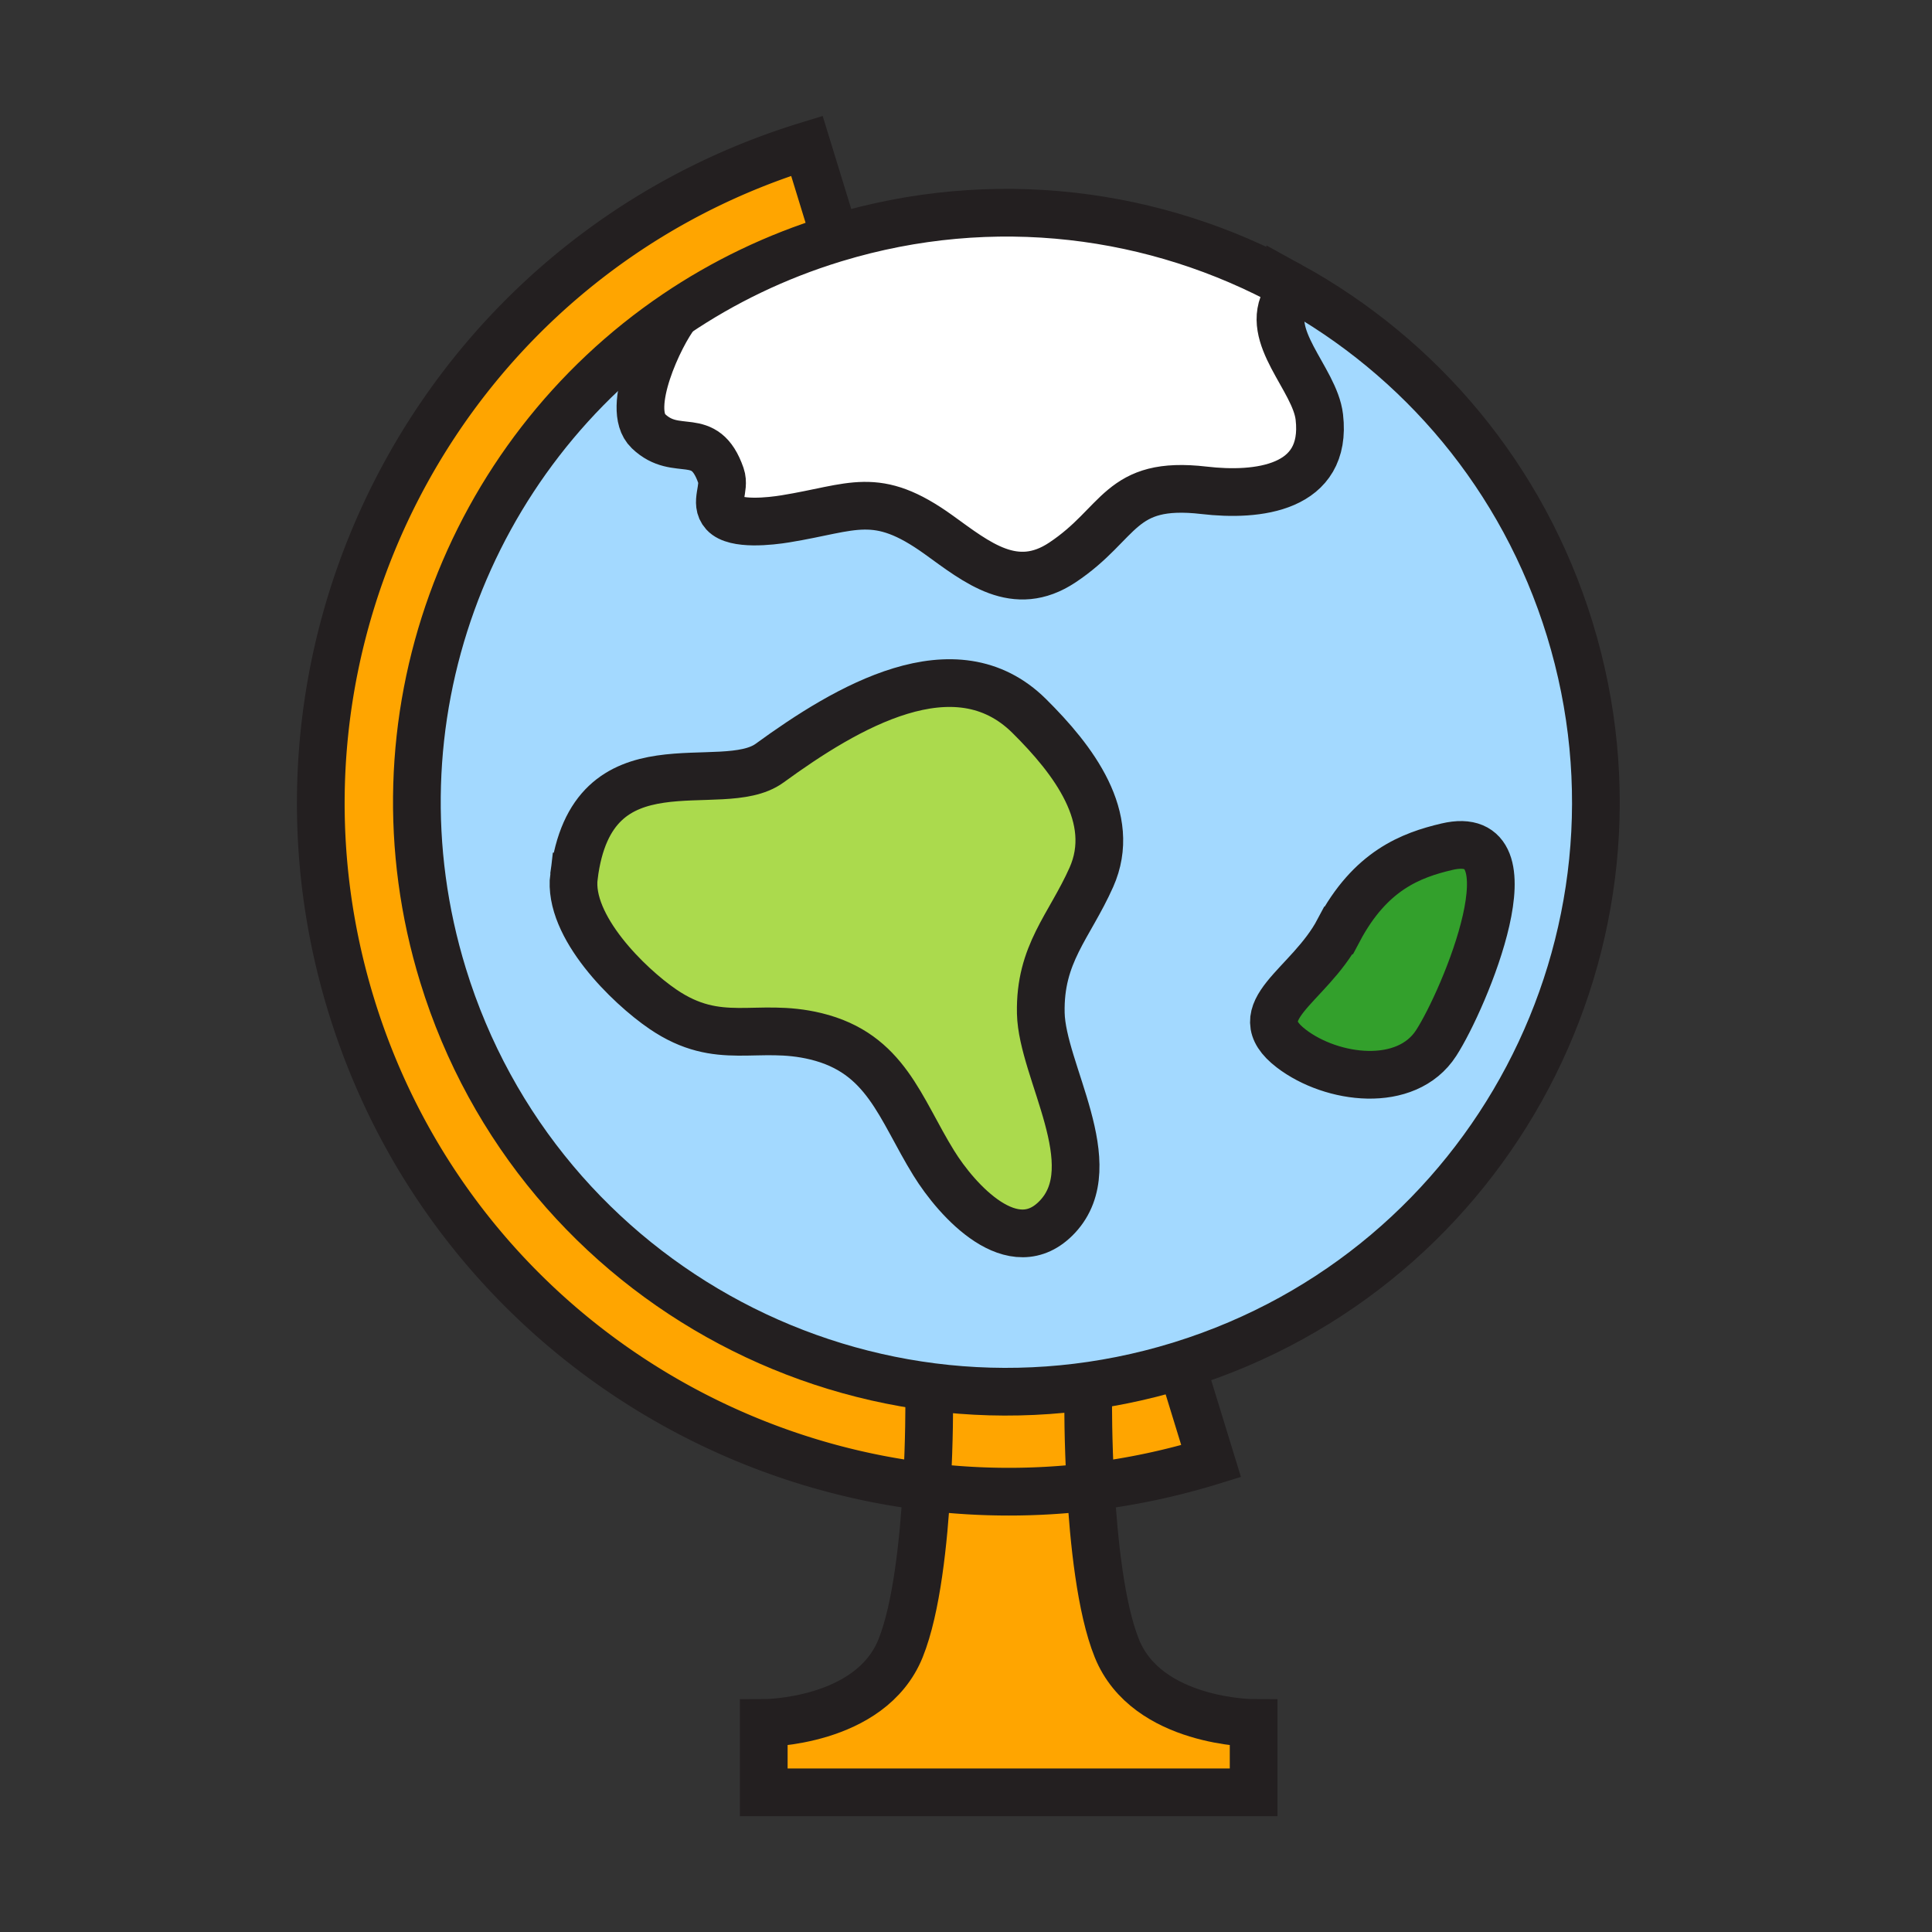 <svg xmlns="http://www.w3.org/2000/svg" width="850.394" height="850.394" viewBox="0 0 850.394 850.394" overflow="visible"><rect x="0" y="0" width="850.394" height="850.394" fill="#333333" stroke="none"/><path d="M551.8 758.4v30.52H336.18V758.4s46.96 0 60.21-32.86c7.08-17.55 10.19-47.271 11.55-71.14a299.926 299.926 0 0 0 72.1.02c1.37 23.87 4.479 53.57 11.56 71.12 13.25 32.86 60.2 32.86 60.2 32.86z" fill="orange"/><path d="M480.04 654.42a299.823 299.823 0 0 1-72.1-.02c-115.17-13.91-217.03-93.74-253.3-211.771-49.13-159.89 40.64-329.32 200.52-378.46l12.5 40.7-.89.27c-25.23 7.75-48.42 19-69.21 33.06-92.04 62.23-136.89 179.4-102.55 291.109C237.1 566.25 382.24 643.16 519.19 601.07c.3-.09.59-.181.89-.28l13.01 42.35a305.017 305.017 0 0 1-53.05 11.28z" fill="orange"/><path d="M636.83 372.7c39.92-9.42 7.75 67.13-4.66 86.37-13.12 20.37-45.92 16.13-63.77 2.479-21.511-16.47 7.649-27.18 20.81-52.03 13.99-26.399 31.81-33.089 47.62-36.819z" fill="#33a02c"/><path d="M453 315.13c19.44 19.26 39.07 44.84 27.36 71.06-9.681 21.69-22.801 33.56-22.24 59.76.54 25.49 28.689 66.81 7.35 89.59-19.399 20.72-44.36-7.26-54.42-23.521-15-24.22-21.03-48.369-51.94-55.88-26.04-6.319-42.51 5.011-67.34-11.939-15.06-10.28-41.88-36.43-39.15-58.4 7.85-63.17 64.94-34.47 86.12-49.89 33.92-24.7 81.68-53.04 114.26-20.78z" fill="#abda4d"/><path d="M580.72 183.55c3.69 31.72-27.34 35-50.689 32.27-37.65-4.39-36.4 14.49-62.42 31.77-20.841 13.85-37.521-.01-54.39-12.16-27.69-19.94-37.51-11.91-67.57-7.05-6.32 1.03-22.18 2.91-27-2.39-4.27-4.71.66-10.96-1.31-16.64-7.23-20.84-19.34-7.49-31.95-19.6-10.39-9.98 5.02-42.48 12.19-51.52l-.02-.03c20.79-14.06 43.98-25.31 69.21-33.06l.89-.27c69.55-21.11 141.16-11.58 200.25 20.89l-1.62 5.25c-10.351 16.9 12.469 35.66 14.429 52.54z" fill="#fff"/><path d="M690.94 276.9c42 136.64-34.48 281.46-170.86 323.89-.3.1-.59.19-.89.28-136.95 42.09-282.09-34.82-324.18-171.76-34.34-111.71 10.51-228.88 102.55-291.11l.02.03c-7.17 9.04-22.58 41.54-12.19 51.52 12.61 12.11 24.72-1.24 31.95 19.6 1.97 5.68-2.96 11.93 1.31 16.64 4.82 5.3 20.68 3.42 27 2.39 30.06-4.86 39.88-12.89 67.57 7.05 16.87 12.15 33.549 26.01 54.39 12.16 26.02-17.28 24.77-36.16 62.42-31.77 23.35 2.73 54.38-.55 50.689-32.27-1.96-16.88-24.779-35.64-14.43-52.54l1.62-5.25C624.94 157.1 670.31 209.79 690.94 276.9zm-58.77 182.17c12.41-19.24 44.58-95.791 4.66-86.37-15.811 3.73-33.63 10.42-47.62 36.82-13.16 24.85-42.32 35.56-20.81 52.03 17.85 13.65 50.65 17.89 63.77-2.48zm-151.81-72.88c11.71-26.22-7.92-51.8-27.36-71.06-32.58-32.26-80.34-3.92-114.26 20.78-21.18 15.42-78.27-13.28-86.12 49.89-2.73 21.97 24.09 48.12 39.15 58.4 24.83 16.95 41.3 5.62 67.34 11.939 30.91 7.511 36.94 31.66 51.94 55.88 10.06 16.261 35.021 44.24 54.42 23.521 21.34-22.78-6.81-64.1-7.35-89.59-.56-26.2 12.56-38.07 22.24-59.76z" fill="#a3d9ff"/><g fill="none" stroke="#231f20" stroke-width="21"><path d="M567.91 125.76c57.03 31.34 102.399 84.03 123.03 151.14 42 136.64-34.48 281.46-170.86 323.89-.3.1-.59.19-.89.28-136.95 42.09-282.09-34.82-324.18-171.76-34.34-111.71 10.51-228.88 102.55-291.11 20.79-14.06 43.98-25.31 69.21-33.06l.89-.27c69.55-21.11 141.16-11.58 200.25 20.89z"/><path d="M367.66 104.87l-12.5-40.7c-159.88 49.14-249.65 218.57-200.52 378.46 36.27 118.03 138.13 197.86 253.3 211.771a299.926 299.926 0 0 0 72.1.02c17.69-2.14 35.42-5.86 53.05-11.28l-13.01-42.35"/><path d="M478.98 617.19s-.141 16.39 1.06 37.229c1.37 23.87 4.479 53.57 11.56 71.12 13.25 32.86 60.2 32.86 60.2 32.86v30.52H336.18V758.4s46.96 0 60.21-32.86c7.08-17.55 10.19-47.271 11.55-71.14 1.2-20.83 1.06-37.21 1.06-37.21M297.58 138.23c-7.17 9.04-22.58 41.54-12.19 51.52 12.61 12.11 24.72-1.24 31.95 19.6 1.97 5.68-2.96 11.93 1.31 16.64 4.82 5.3 20.68 3.42 27 2.39 30.06-4.86 39.88-12.89 67.57 7.05 16.87 12.15 33.549 26.01 54.39 12.16 26.02-17.28 24.77-36.16 62.42-31.77 23.35 2.73 54.38-.55 50.689-32.27-1.96-16.88-24.779-35.64-14.43-52.54M252.62 385.8c-2.73 21.97 24.09 48.12 39.15 58.4 24.83 16.95 41.3 5.62 67.34 11.939 30.91 7.511 36.94 31.66 51.94 55.88 10.06 16.261 35.021 44.24 54.42 23.521 21.34-22.78-6.81-64.1-7.35-89.59-.561-26.2 12.56-38.07 22.24-59.76 11.71-26.22-7.92-51.8-27.36-71.06-32.58-32.26-80.34-3.92-114.26 20.78-21.18 15.42-78.27-13.28-86.12 49.89zM589.21 409.52c-13.16 24.85-42.32 35.56-20.81 52.03 17.85 13.65 50.649 17.891 63.77-2.479 12.41-19.24 44.58-95.791 4.66-86.37-15.81 3.729-33.63 10.419-47.62 36.819z"/></g><path fill="none" d="M0 0h850.394v850.394H0z"/></svg>